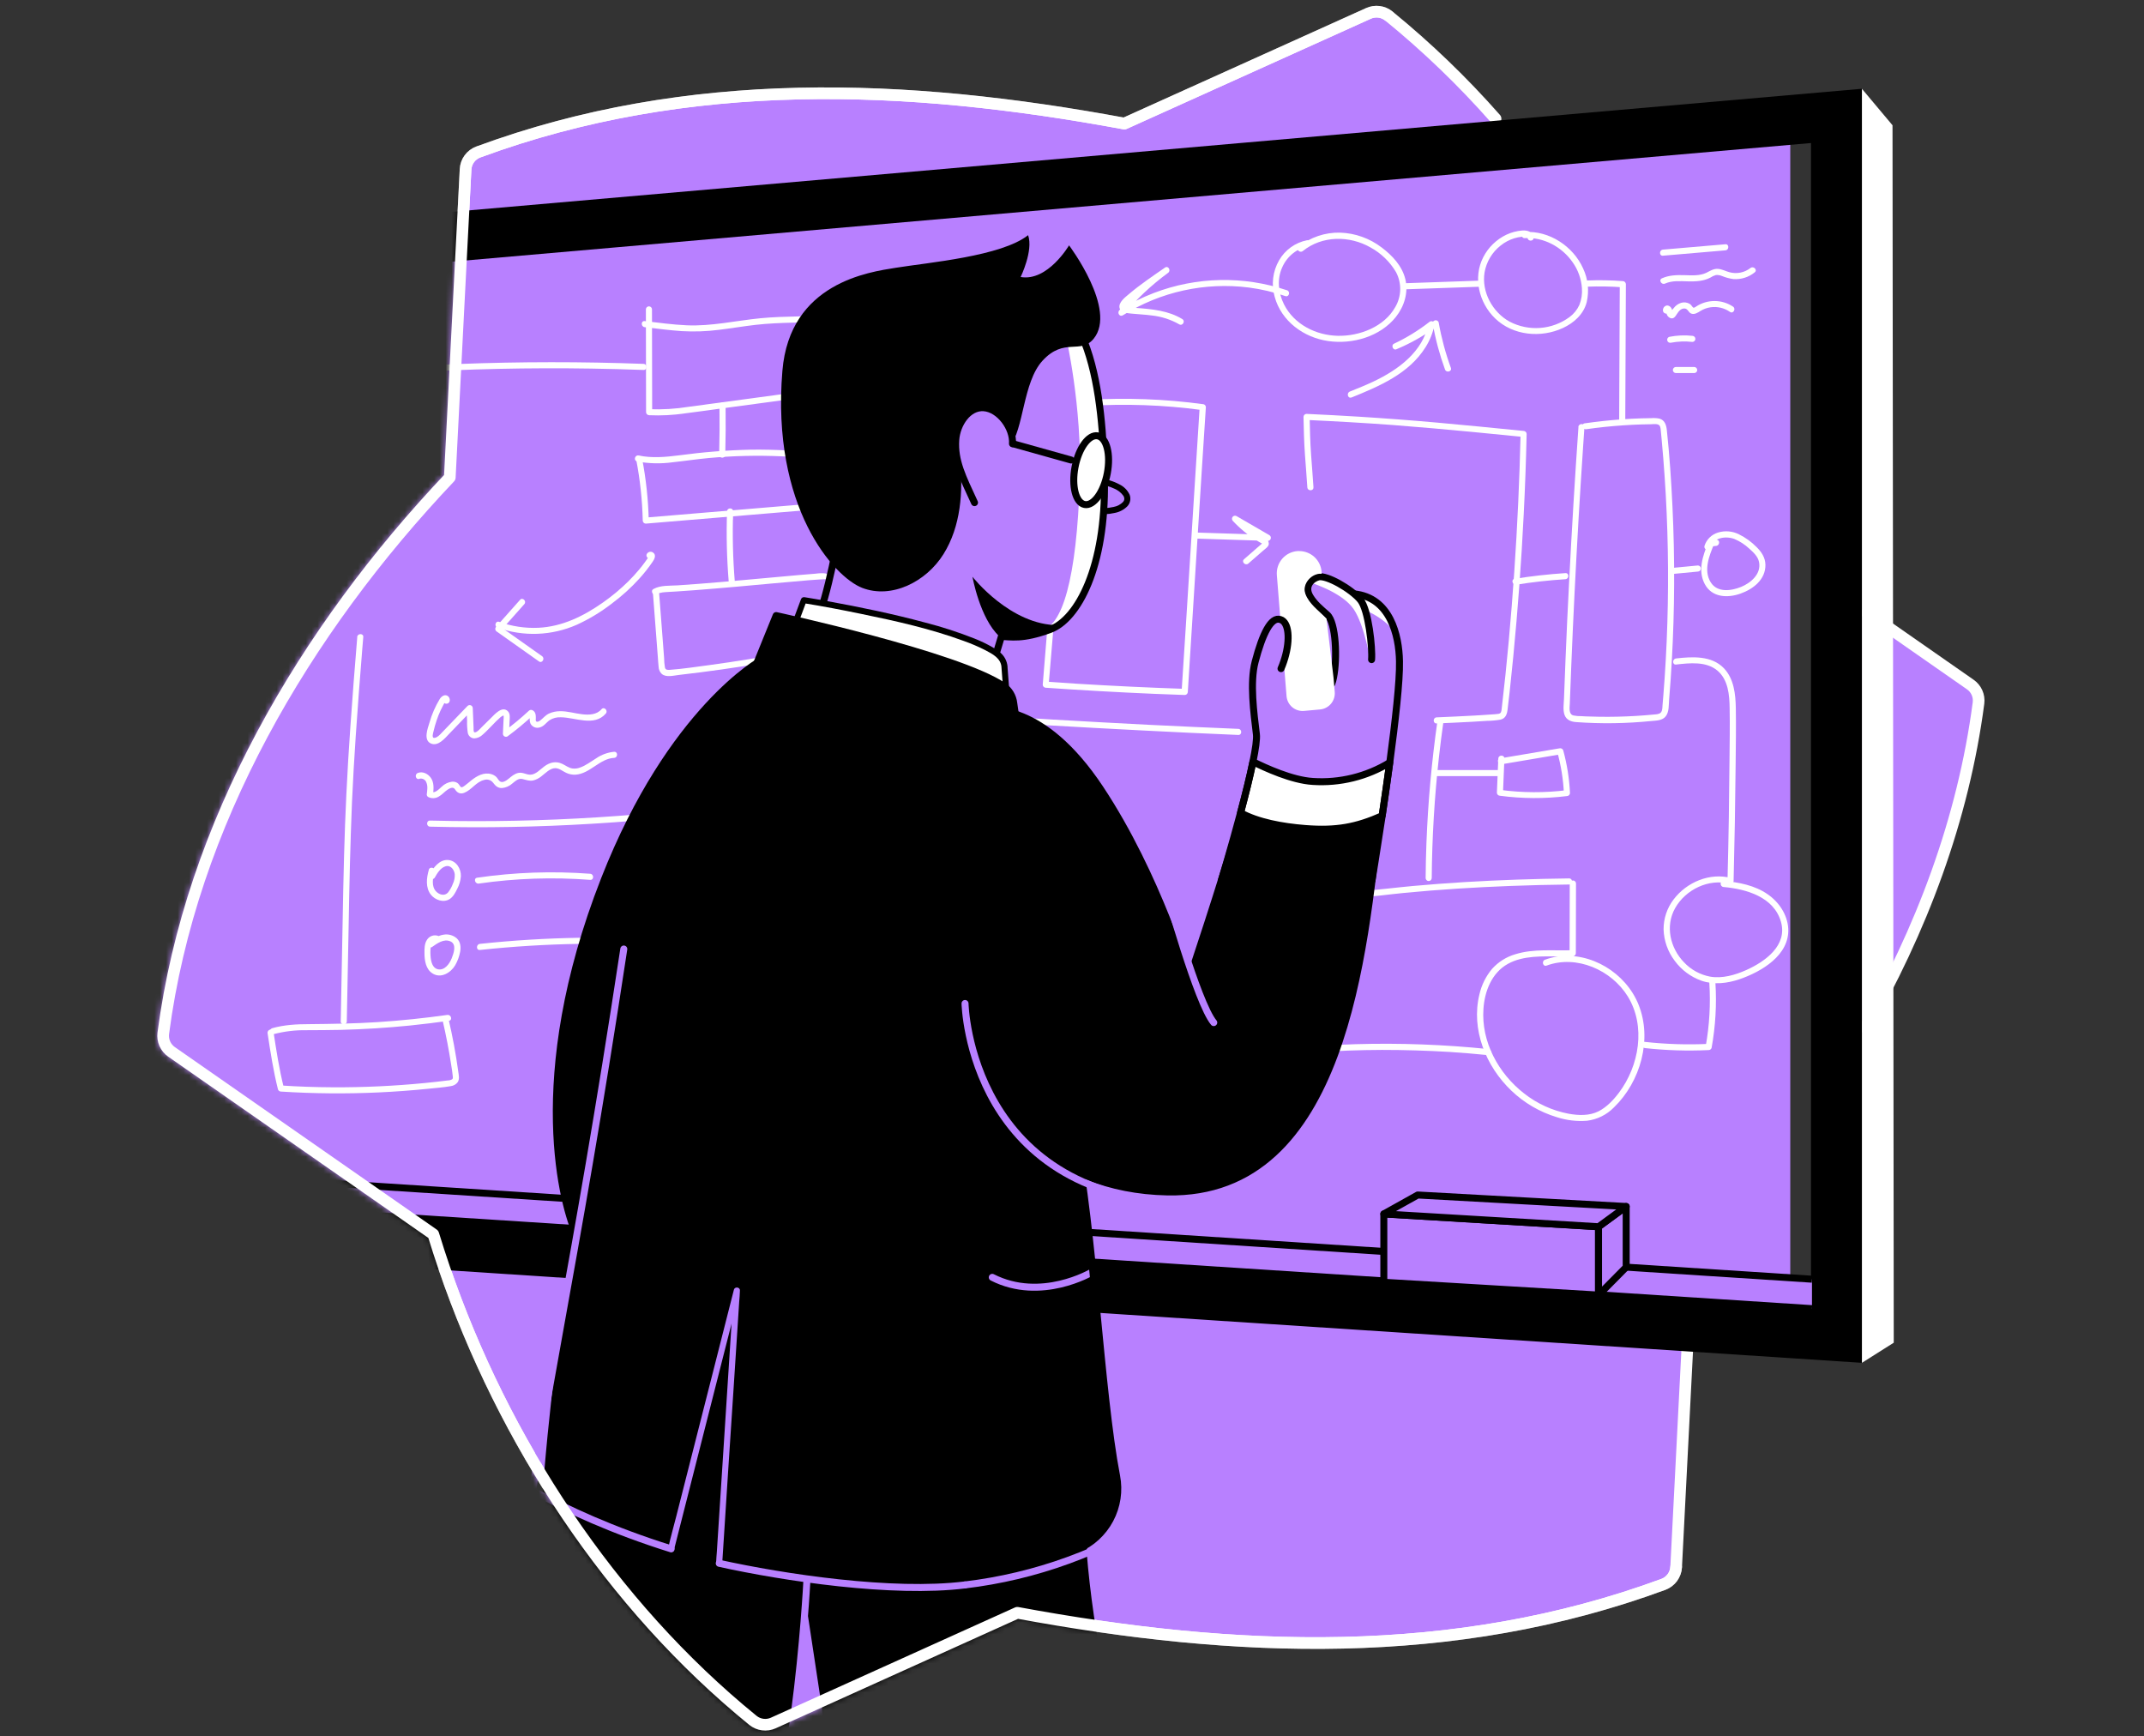 <svg width="368" height="298" viewBox="0 0 368 298" fill="none" xmlns="http://www.w3.org/2000/svg">
<rect x="0" y="0" width="368" height="298" fill="#333333" stroke="none"/>
<path d="M202.669 159.52C204.858 170.014 205.388 170.568 208.33 175.493" stroke="#B880FF" stroke-width="1.2" stroke-linecap="round" stroke-linejoin="round"/>
<path d="M319.673 104.574L338.173 117.47C338.679 117.819 339.079 118.299 339.33 118.86C339.58 119.421 339.672 120.039 339.595 120.649C336.978 140.592 329.801 159.685 319.673 177.205" fill="#B880FF"/>
<path d="M319.673 104.574L338.173 117.47C338.679 117.819 339.079 118.299 339.33 118.86C339.58 119.421 339.672 120.039 339.595 120.649C336.978 140.592 329.801 159.685 319.673 177.205" stroke="white" stroke-width="2" stroke-miterlimit="10"/>
<path d="M256.703 20.384C251.089 14.009 244.958 8.108 238.374 2.741C237.89 2.352 237.309 2.105 236.694 2.027C236.078 1.949 235.453 2.043 234.888 2.298L192.987 21.206C155.579 14.274 118.167 12.786 82.094 26.086C81.481 26.314 80.947 26.716 80.559 27.243C80.172 27.77 79.947 28.399 79.912 29.052C79.829 30.634 79.71 32.99 79.564 35.842C79.438 38.375 79.288 41.303 79.121 44.429C78.299 60.549 77.204 81.935 77.204 81.935C52.249 108.271 32.742 141.409 28.026 177.343C27.95 177.952 28.042 178.571 28.292 179.132C28.542 179.693 28.941 180.174 29.444 180.525L69.787 208.631L74.377 211.831C74.963 213.755 75.583 215.665 76.239 217.588C86.409 247.308 104.819 275.403 129.244 295.259C129.727 295.648 130.309 295.895 130.924 295.973C131.539 296.051 132.164 295.958 132.729 295.702L174.616 276.787C212.031 283.709 249.436 285.201 285.516 271.908C286.13 271.677 286.662 271.272 287.05 270.744C287.437 270.215 287.663 269.585 287.698 268.931L289.608 231.554" fill="#B880FF"/>
<path d="M256.703 20.384C251.089 14.009 244.958 8.108 238.374 2.741C237.89 2.352 237.309 2.105 236.694 2.027C236.078 1.949 235.453 2.043 234.888 2.298L192.987 21.206C155.579 14.274 118.167 12.786 82.094 26.086C81.481 26.314 80.947 26.716 80.559 27.243C80.172 27.77 79.947 28.399 79.912 29.052C79.829 30.634 79.71 32.99 79.564 35.842C79.438 38.375 79.288 41.303 79.121 44.429C78.299 60.549 77.204 81.935 77.204 81.935C52.249 108.27 32.742 141.409 28.026 177.343C27.95 177.952 28.042 178.571 28.292 179.132C28.542 179.693 28.941 180.174 29.444 180.525L69.787 208.631L74.377 211.831C74.963 213.755 75.583 215.665 76.239 217.588C86.409 247.308 104.819 275.403 129.244 295.259C129.727 295.648 130.309 295.895 130.924 295.973C131.539 296.051 132.164 295.958 132.729 295.702L174.616 276.787C212.031 283.709 249.436 285.201 285.516 271.908C286.13 271.677 286.662 271.272 287.05 270.744C287.437 270.215 287.663 269.585 287.698 268.931L289.608 231.554" stroke="white" stroke-width="2" stroke-linecap="round" stroke-linejoin="round"/>
<mask id="mask0_10258_408" style="mask-type:alpha" maskUnits="userSpaceOnUse" x="27" y="1" width="307" height="296">
<path d="M332.255 17.285C326.641 10.91 244.958 8.108 238.374 2.741C237.89 2.352 237.309 2.105 236.694 2.027C236.078 1.949 235.453 2.043 234.888 2.298L192.987 21.206C155.579 14.274 118.167 12.786 82.094 26.086C81.481 26.314 80.947 26.716 80.559 27.243C80.172 27.77 79.947 28.399 79.912 29.052C79.829 30.634 79.71 32.99 79.564 35.842C79.438 38.375 79.288 41.303 79.121 44.429C78.299 60.549 77.204 81.935 77.204 81.935C52.249 108.271 32.742 141.409 28.026 177.343C27.95 177.952 28.042 178.571 28.292 179.132C28.542 179.693 28.941 180.174 29.444 180.525L69.787 208.631L74.377 211.831C74.963 213.755 75.583 215.665 76.239 217.588C86.409 247.308 104.819 275.403 129.244 295.259C129.727 295.648 130.309 295.895 130.924 295.973C131.539 296.051 132.164 295.958 132.729 295.702L174.616 276.787C212.031 283.709 249.436 285.201 285.516 271.908C286.13 271.677 286.662 271.272 287.05 270.744C287.437 270.215 287.663 269.585 287.698 268.931L327.888 237.818" fill="#FF788F"/>
<path d="M332.255 17.285C326.641 10.91 244.958 8.108 238.374 2.741C237.89 2.352 237.309 2.105 236.694 2.027C236.078 1.949 235.453 2.043 234.888 2.298L192.987 21.206C155.579 14.274 118.167 12.786 82.094 26.086C81.481 26.314 80.947 26.716 80.559 27.243C80.172 27.77 79.947 28.399 79.912 29.052C79.829 30.634 79.71 32.99 79.564 35.842C79.438 38.375 79.288 41.303 79.121 44.429C78.299 60.549 77.204 81.935 77.204 81.935C52.249 108.27 32.742 141.409 28.026 177.343C27.95 177.952 28.042 178.571 28.292 179.132C28.542 179.693 28.941 180.174 29.444 180.525L69.787 208.631L74.377 211.831C74.963 213.755 75.583 215.665 76.239 217.588C86.409 247.308 104.819 275.403 129.244 295.259C129.727 295.648 130.309 295.895 130.924 295.973C131.539 296.051 132.164 295.958 132.729 295.702L174.616 276.787C212.031 283.709 249.436 285.201 285.516 271.908C286.13 271.677 286.662 271.272 287.05 270.744C287.437 270.215 287.663 269.585 287.698 268.931L327.888 237.818" stroke="white" stroke-width="2" stroke-linecap="round" stroke-linejoin="round"/>
</mask>
<g mask="url(#mask0_10258_408)">
<path d="M319.579 15.234L324.835 21.497L325.047 230.434L319.579 233.891V15.234Z" fill="white"/>
<path d="M307.286 229.883L4.729 210.075V46.849L307.286 20.438V229.883Z" fill="#B880FF"/>
<path d="M220.898 49.816C213.462 47.314 205.387 47.477 198.058 50.276C196.011 51.059 194.047 52.044 192.196 53.217L192.83 54.036C195.078 51.324 197.654 48.9 200.498 46.822C201.031 46.431 200.529 45.532 199.968 45.919C197.877 47.372 195.719 48.815 193.768 50.474C193.161 50.986 191.924 51.907 192.164 52.858C192.37 53.674 193.492 53.747 194.165 53.817C195.336 53.942 196.552 53.98 197.699 54.141C199.355 54.319 200.957 54.836 202.404 55.66C202.979 56.009 203.506 55.106 202.931 54.758C200.554 53.308 197.758 53.05 195.043 52.848L194.301 52.785C194.196 52.785 194.095 52.764 193.991 52.754C193.886 52.743 193.945 52.754 193.945 52.754L193.775 52.729C193.614 52.701 193.457 52.663 193.304 52.621L193.21 52.586C193.137 52.562 193.329 52.646 193.21 52.586C193.185 52.576 193.162 52.563 193.14 52.548C193.053 52.485 193.161 52.569 193.161 52.565L193.112 52.517C193.227 52.663 193.161 52.586 193.144 52.548C193.144 52.579 193.207 52.68 193.168 52.597C193.13 52.513 193.168 52.733 193.168 52.642C193.168 52.551 193.168 52.642 193.168 52.687C193.168 52.687 193.168 52.6 193.193 52.597C193.217 52.548 193.217 52.593 193.193 52.597C193.208 52.56 193.226 52.525 193.248 52.492C193.332 52.349 193.434 52.218 193.552 52.102C193.743 51.893 193.952 51.697 194.165 51.506C196.117 49.763 198.347 48.299 200.501 46.815L199.972 45.912C197.05 48.036 194.403 50.514 192.091 53.29C191.743 53.719 192.189 54.451 192.726 54.113C199.171 50.069 206.819 48.385 214.366 49.348C216.495 49.626 218.592 50.118 220.622 50.816C221.26 51.035 221.532 50.025 220.898 49.809V49.816Z" fill="white"/>
<path d="M225.446 83.631C225.331 81.773 225.171 79.915 225.038 78.054C224.885 75.89 224.829 73.719 224.787 71.547L224.265 72.07C229.231 72.3 234.194 72.579 239.154 72.948C243.657 73.297 248.153 73.691 252.649 74.123C255.605 74.409 258.562 74.699 261.52 74.994L260.997 74.471C260.813 82.371 260.451 90.272 259.909 98.172C259.369 106.017 258.675 113.856 257.748 121.677C257.696 122.106 257.665 122.44 257.187 122.513C256.766 122.58 256.326 122.59 255.901 122.621C254.981 122.691 254.054 122.75 253.113 122.803C250.938 122.925 248.763 123.019 246.588 123.113C245.919 123.141 245.916 124.186 246.588 124.158C248.606 124.071 250.624 123.984 252.642 123.873C253.518 123.826 254.392 123.773 255.263 123.712C256.032 123.704 256.799 123.634 257.557 123.503C258.432 123.294 258.669 122.562 258.766 121.76C258.888 120.764 258.993 119.767 259.115 118.767C259.333 116.74 259.542 114.713 259.742 112.685C260.532 104.564 261.129 96.425 261.534 88.27C261.766 83.676 261.933 79.079 262.035 74.478C262.033 74.34 261.977 74.209 261.879 74.112C261.782 74.014 261.65 73.958 261.513 73.956C256.56 73.464 251.607 72.969 246.651 72.526C242.155 72.127 237.654 71.786 233.149 71.505C230.186 71.324 227.223 71.166 224.258 71.031C224.119 71.032 223.987 71.088 223.889 71.185C223.791 71.283 223.736 71.416 223.735 71.554C223.777 73.725 223.832 75.897 223.986 78.061C224.118 79.919 224.279 81.777 224.394 83.638C224.435 84.307 225.481 84.31 225.439 83.638L225.446 83.631Z" fill="white"/>
<path d="M260.251 100.344C263.039 99.9 265.852 99.586 268.689 99.403C269.354 99.357 269.361 98.312 268.689 98.357C265.768 98.547 262.863 98.874 259.975 99.336C259.313 99.441 259.595 100.448 260.254 100.344H260.251Z" fill="white"/>
<path d="M270.927 73.309C270.306 82.197 269.771 91.089 269.32 99.986C269.087 104.401 268.883 108.821 268.706 113.248C268.616 115.471 268.529 117.696 268.445 119.922C268.414 120.804 268.239 121.829 268.539 122.683C268.839 123.537 269.627 123.854 270.48 123.923C274.804 124.238 279.147 124.177 283.46 123.739C284.324 123.662 285.37 123.669 285.938 122.899C286.506 122.128 286.415 120.975 286.489 120.083C286.675 117.875 286.828 115.668 286.949 113.46C287.447 104.639 287.487 95.797 287.067 86.972C286.858 82.58 286.569 78.178 286.098 73.808C286.004 72.947 285.75 72.096 284.826 71.842C284.367 71.752 283.898 71.725 283.432 71.762C282.857 71.762 282.285 71.779 281.714 71.796C279.539 71.866 277.37 72.017 275.207 72.25C274.137 72.365 273.067 72.501 272.004 72.65C271.338 72.748 271.62 73.755 272.279 73.661C274.386 73.357 276.503 73.135 278.629 72.996C279.654 72.926 280.686 72.877 281.714 72.842L283.258 72.811C283.662 72.811 284.223 72.71 284.61 72.867C284.997 73.023 285.014 73.459 285.053 73.808C285.112 74.351 285.157 74.895 285.21 75.439C285.307 76.484 285.401 77.558 285.485 78.617C285.652 80.709 285.795 82.8 285.914 84.891C286.378 93.277 286.431 101.672 286.07 110.076C285.98 112.167 285.864 114.259 285.722 116.35C285.652 117.395 285.576 118.417 285.492 119.448C285.45 119.964 285.408 120.494 285.363 120.996C285.328 121.397 285.363 121.954 285.07 122.278C284.777 122.602 284.265 122.582 283.885 122.627C283.348 122.679 282.808 122.724 282.271 122.766C281.251 122.848 280.228 122.908 279.201 122.948C277.11 123.036 275.004 123.043 272.885 122.968C272.404 122.968 271.92 122.934 271.435 122.906C270.968 122.919 270.5 122.878 270.041 122.784C269.212 122.543 269.421 121.417 269.445 120.762C269.522 118.622 269.604 116.483 269.693 114.346C269.865 110.124 270.055 105.905 270.264 101.69C270.683 93.256 271.176 84.825 271.746 76.397C271.815 75.359 271.886 74.32 271.958 73.281C272.004 72.609 270.958 72.612 270.913 73.281L270.927 73.309Z" fill="white"/>
<path d="M287.325 98.483L291.424 98.093C291.561 98.089 291.692 98.033 291.79 97.935C291.887 97.838 291.943 97.707 291.947 97.57C291.946 97.431 291.89 97.299 291.792 97.201C291.695 97.103 291.562 97.048 291.424 97.047L287.325 97.437C287.188 97.441 287.057 97.497 286.959 97.594C286.862 97.692 286.806 97.823 286.802 97.96C286.803 98.098 286.858 98.231 286.956 98.329C287.054 98.427 287.187 98.482 287.325 98.483Z" fill="white"/>
<path d="M287.677 114.049C289.988 113.788 292.863 113.46 294.787 115.095C296.628 116.646 296.851 119.277 296.879 121.529C296.938 124.613 296.879 127.705 296.851 130.789C296.825 133.975 296.788 137.159 296.739 140.343C296.681 143.961 296.604 147.579 296.509 151.2L297.171 150.694C293.494 149.708 289.504 151.391 287.259 154.364C286.132 155.84 285.527 157.648 285.541 159.505C285.6 161.455 286.267 163.337 287.447 164.89C288.603 166.465 290.204 167.658 292.044 168.313C294.184 169.045 296.506 168.769 298.607 168.044C302.347 166.758 307.202 163.918 306.934 159.331C306.791 156.95 305.331 154.8 303.407 153.476C301.197 151.938 298.464 151.416 295.833 151.182C295.164 151.123 295.167 152.169 295.833 152.228C299.744 152.576 304.459 153.929 305.683 158.184C306.85 162.252 302.974 165.022 299.757 166.469C297.834 167.333 295.613 167.982 293.484 167.602C291.788 167.272 290.239 166.419 289.054 165.162C286.663 162.691 285.788 158.92 287.531 155.839C289.333 152.656 293.31 150.726 296.896 151.688C296.973 151.708 297.055 151.711 297.133 151.696C297.212 151.68 297.286 151.647 297.35 151.599C297.414 151.55 297.466 151.488 297.502 151.416C297.538 151.345 297.557 151.266 297.558 151.186C297.728 144.529 297.844 137.869 297.907 131.208C297.935 127.98 297.997 124.742 297.938 121.515C297.896 119.141 297.621 116.482 295.892 114.684C293.777 112.481 290.462 112.686 287.681 113.004C287.019 113.08 287.012 114.126 287.681 114.049H287.677Z" fill="white"/>
<path d="M294.582 92.638L293.7 92.739C293.587 92.745 293.478 92.786 293.388 92.855C293.298 92.924 293.23 93.018 293.194 93.126C292.271 95.374 291.375 97.932 292.616 100.25C293.857 102.567 296.54 102.658 298.747 101.874C300.953 101.09 303.072 99.434 303.02 96.904C302.995 95.698 302.343 94.704 301.5 93.889C300.625 92.997 299.605 92.258 298.485 91.704C297.374 91.143 296.09 91.031 294.899 91.39C294.346 91.553 293.843 91.85 293.434 92.255C293.024 92.66 292.722 93.161 292.553 93.711C292.521 93.843 292.541 93.983 292.61 94.1C292.679 94.217 292.79 94.303 292.921 94.34C293.052 94.376 293.193 94.36 293.312 94.294C293.431 94.229 293.52 94.12 293.56 93.99C294.045 92.247 296.216 91.948 297.684 92.495C298.63 92.891 299.498 93.454 300.245 94.157C300.942 94.781 301.727 95.485 301.925 96.454C302.343 98.476 300.531 100.034 298.858 100.72C297.185 101.407 294.773 101.766 293.63 99.936C292.358 97.883 293.369 95.405 294.195 93.401L293.689 93.784L294.571 93.683C295.233 93.61 295.24 92.561 294.571 92.638H294.582Z" fill="white"/>
<path d="M263.227 40.769C263.175 39.765 262.126 39.497 261.283 39.559C260.332 39.633 259.402 39.88 258.54 40.288C256.844 41.104 255.46 42.45 254.598 44.122C252.785 47.635 253.852 51.985 256.644 54.665C259.711 57.606 264.503 58.042 268.278 56.286C270.153 55.411 271.794 53.947 272.338 51.891C272.799 49.935 272.583 47.88 271.725 46.063C270.024 42.267 265.911 39.545 261.711 39.824C261.042 39.866 261.039 40.912 261.711 40.87C264.942 40.657 268.093 42.369 269.923 45C270.855 46.307 271.408 47.846 271.523 49.447C271.601 50.43 271.452 51.417 271.087 52.333C270.706 53.163 270.121 53.883 269.386 54.424C267.917 55.499 266.176 56.141 264.361 56.279C262.546 56.416 260.729 56.043 259.115 55.202C256.187 53.598 254.274 50.109 254.81 46.764C255.126 44.939 256.106 43.295 257.56 42.149C258.259 41.584 259.058 41.159 259.916 40.894C260.341 40.762 260.778 40.675 261.22 40.633C261.345 40.633 262.171 40.553 262.182 40.793C262.22 41.462 263.266 41.466 263.227 40.793V40.769Z" fill="white"/>
<path d="M224.334 41.232C223.336 41.431 222.391 41.842 221.565 42.437C220.738 43.031 220.048 43.796 219.542 44.679C219.001 45.62 218.655 46.661 218.527 47.739C218.398 48.817 218.488 49.91 218.792 50.953C219.946 55.135 223.766 57.923 227.966 58.53C232.166 59.136 236.899 57.77 239.593 54.389C241.025 52.594 241.764 50.207 241.217 47.92C240.67 45.634 238.959 43.836 237.171 42.487C235.115 40.909 232.619 40.014 230.029 39.925C227.436 39.863 224.904 40.72 222.881 42.344C222.358 42.766 223.1 43.501 223.62 43.083C226.924 40.406 231.636 40.409 235.236 42.466C237.05 43.458 238.563 44.921 239.614 46.7C240.11 47.63 240.358 48.671 240.334 49.724C240.31 50.778 240.015 51.807 239.478 52.713C237.578 56.097 233.333 57.714 229.611 57.631C225.889 57.547 222.131 55.693 220.389 52.235C219.409 50.283 219.158 47.889 220.089 45.867C220.494 44.941 221.118 44.127 221.907 43.495C222.696 42.863 223.627 42.432 224.62 42.239C225.282 42.124 225.003 41.117 224.345 41.232H224.334Z" fill="white"/>
<path d="M240.886 49.662L254.158 49.202C254.831 49.181 254.831 48.136 254.158 48.157L240.886 48.617C240.217 48.641 240.213 49.687 240.886 49.662Z" fill="white"/>
<path d="M272.477 49.199C274.5 49.118 276.526 49.154 278.545 49.307L278.023 48.784L277.939 67.019L277.918 72.23C277.918 72.368 277.973 72.501 278.071 72.6C278.169 72.698 278.302 72.753 278.441 72.753C278.579 72.753 278.712 72.698 278.81 72.6C278.908 72.501 278.964 72.368 278.964 72.23L279.044 53.995L279.068 48.767C279.065 48.629 279.008 48.498 278.911 48.401C278.814 48.303 278.683 48.247 278.545 48.244C276.526 48.091 274.5 48.055 272.477 48.136C271.808 48.163 271.805 49.209 272.477 49.181V49.199Z" fill="white"/>
<path d="M231.953 68.228C236.739 66.29 241.852 64.139 244.699 59.563C245.43 58.401 245.943 57.114 246.212 55.767C246.237 55.657 246.227 55.542 246.182 55.438C246.137 55.334 246.06 55.248 245.962 55.191C245.864 55.134 245.751 55.11 245.638 55.122C245.526 55.134 245.42 55.182 245.337 55.259C243.452 56.724 241.411 57.977 239.252 58.995C238.725 59.246 239.105 60.18 239.656 59.95C242.162 58.908 244.529 57.561 246.703 55.938L245.933 55.628C246.402 58.279 247.102 60.885 248.024 63.414C248.251 64.042 249.262 63.763 249.032 63.136C248.107 60.606 247.408 58.001 246.94 55.349C246.919 55.272 246.88 55.201 246.826 55.141C246.773 55.081 246.706 55.034 246.632 55.004C246.558 54.973 246.477 54.961 246.397 54.966C246.317 54.972 246.24 54.995 246.17 55.035C244.074 56.611 241.792 57.919 239.374 58.932L239.778 59.887C242.013 58.822 244.124 57.515 246.072 55.987L245.198 55.478C244.264 60.358 239.991 63.46 235.787 65.457C234.442 66.091 233.065 66.652 231.688 67.199C231.072 67.45 231.34 68.461 231.967 68.207L231.953 68.228Z" fill="white"/>
<path d="M285.432 43.882L296.15 42.966C296.812 42.91 296.819 41.864 296.15 41.92L285.432 42.837C284.77 42.896 284.763 43.942 285.432 43.882Z" fill="white"/>
<path d="M285.792 48.667C287.022 48.12 288.43 48.256 289.741 48.288C291.051 48.319 292.369 48.267 293.55 47.653C293.851 47.452 294.181 47.299 294.529 47.2C294.887 47.171 295.246 47.231 295.575 47.374C296.199 47.631 296.854 47.805 297.523 47.894C298.847 47.99 300.158 47.576 301.186 46.737C301.713 46.318 300.97 45.583 300.448 45.998C299.947 46.388 299.362 46.656 298.74 46.782C298.117 46.908 297.474 46.888 296.861 46.723C296.164 46.535 295.547 46.175 294.826 46.141C294.104 46.106 293.529 46.489 292.884 46.813C291.717 47.371 290.347 47.256 289.092 47.221C287.775 47.186 286.475 47.221 285.258 47.765C284.645 48.04 285.175 48.943 285.785 48.667H285.792Z" fill="white"/>
<path d="M286.178 52.801C286.601 53.295 286.528 53.485 285.959 53.369C285.981 53.444 285.999 53.521 286.011 53.599C286.026 53.717 286.05 53.833 286.084 53.947C286.178 54.208 286.368 54.423 286.614 54.55C287.255 54.861 287.555 54.313 287.855 53.853C288.155 53.393 288.552 52.909 289.144 52.944C289.737 52.978 289.786 53.641 290.305 53.825C290.887 54.017 291.413 53.651 291.884 53.362C292.404 53.038 292.985 52.825 293.592 52.738C294.767 52.566 295.964 52.849 296.938 53.529C297.492 53.912 298.015 53.006 297.464 52.626C296.528 52.001 295.429 51.664 294.303 51.66C293.177 51.656 292.075 51.983 291.135 52.602C290.943 52.72 290.737 52.912 290.566 52.738C290.396 52.564 290.284 52.32 290.047 52.163C289.824 52.027 289.574 51.94 289.314 51.908C289.055 51.875 288.792 51.898 288.542 51.975C288.031 52.14 287.585 52.46 287.266 52.891C287.144 53.045 286.788 53.404 286.774 53.606L286.74 53.665L287.088 53.609C287.088 53.609 287.057 53.494 287.057 53.508C287.052 53.367 287.023 53.228 286.973 53.097C286.799 52.557 286.199 52.191 285.708 52.609C285.314 52.958 285.297 53.703 285.907 53.818C286.517 53.933 286.844 52.933 286.185 52.808L286.178 52.801Z" fill="white"/>
<path d="M286.802 58.816C288.014 58.586 289.254 58.54 290.479 58.68C290.617 58.679 290.75 58.624 290.848 58.526C290.946 58.428 291.001 58.296 291.002 58.157C290.998 58.02 290.942 57.889 290.845 57.791C290.748 57.694 290.617 57.638 290.479 57.635C289.159 57.492 287.825 57.551 286.523 57.809C286.393 57.849 286.284 57.938 286.219 58.057C286.154 58.177 286.137 58.317 286.174 58.448C286.21 58.579 286.296 58.691 286.413 58.759C286.531 58.828 286.67 58.848 286.802 58.816Z" fill="white"/>
<path d="M287.656 64.026H290.793C290.932 64.026 291.065 63.971 291.163 63.873C291.261 63.775 291.316 63.642 291.316 63.503C291.316 63.365 291.261 63.232 291.163 63.134C291.065 63.036 290.932 62.98 290.793 62.98H287.656C287.517 62.98 287.384 63.036 287.286 63.134C287.188 63.232 287.133 63.365 287.133 63.503C287.133 63.642 287.188 63.775 287.286 63.873C287.384 63.971 287.517 64.026 287.656 64.026Z" fill="white"/>
<path d="M246.731 123.696C245.737 130.652 245.104 137.655 244.835 144.677C244.758 146.678 244.713 148.68 244.699 150.683C244.699 150.821 244.754 150.954 244.852 151.052C244.95 151.15 245.083 151.205 245.222 151.205C245.361 151.205 245.494 151.15 245.592 151.052C245.69 150.954 245.745 150.821 245.745 150.683C245.8 143.731 246.216 136.787 246.989 129.879C247.21 127.906 247.46 125.938 247.738 123.974C247.773 123.843 247.756 123.704 247.691 123.585C247.626 123.466 247.519 123.376 247.39 123.333C247.258 123.295 247.117 123.31 246.996 123.375C246.876 123.441 246.785 123.551 246.745 123.682L246.731 123.696Z" fill="white"/>
<path d="M224.46 153.058C229.799 154.926 235.63 153.755 241.095 153.232C247.09 152.657 253.106 152.281 259.125 152.05C262.524 151.92 265.925 151.837 269.327 151.8C269.996 151.8 269.999 150.754 269.327 150.754C263.36 150.827 257.393 151.022 251.44 151.381C248.447 151.563 245.458 151.788 242.472 152.057C239.607 152.319 236.749 152.692 233.877 152.901C230.803 153.127 227.68 153.079 224.738 152.05C224.104 151.827 223.829 152.835 224.46 153.058Z" fill="white"/>
<path d="M269.435 151.628L269.407 163.597L269.93 163.074C266.667 163.203 263.255 162.774 260.084 163.771C258.548 164.219 257.168 165.089 256.1 166.28C255.042 167.544 254.3 169.041 253.932 170.647C252.454 176.677 255.04 183.027 259.432 187.196C261.631 189.296 264.293 190.848 267.204 191.727C268.876 192.27 270.638 192.479 272.39 192.344C274.15 192.129 275.785 191.32 277.022 190.05C281.574 185.659 283.645 178.371 281.236 172.394C279.051 166.981 273.066 163.286 267.225 164.175C266.528 164.285 265.844 164.463 265.183 164.708C264.555 164.938 264.834 165.949 265.458 165.716C270.602 163.816 276.587 166.461 279.399 171.01C282.536 176.123 281.351 182.937 277.862 187.551C276.928 188.789 275.771 190.012 274.377 190.723C272.802 191.518 270.93 191.444 269.24 191.138C266.448 190.607 263.825 189.411 261.593 187.652C257.194 184.23 254.214 178.782 254.622 173.125C254.831 170.107 256.041 166.967 258.804 165.426C261.46 163.949 264.73 164.14 267.654 164.147C268.424 164.147 269.191 164.147 269.958 164.116C270.096 164.114 270.228 164.058 270.325 163.961C270.423 163.863 270.479 163.731 270.48 163.593L270.508 151.624C270.508 151.486 270.453 151.353 270.355 151.255C270.257 151.157 270.124 151.102 269.985 151.102C269.847 151.102 269.714 151.157 269.616 151.255C269.518 151.353 269.463 151.486 269.463 151.624L269.435 151.628Z" fill="white"/>
<path d="M226.698 179.604C228.039 180.583 229.814 180.371 231.371 180.301C233.319 180.231 235.269 180.193 237.223 180.186C241.097 180.186 244.968 180.302 248.837 180.535C251.039 180.679 253.247 180.863 255.459 181.089C256.124 181.158 256.121 180.113 255.459 180.043C247.892 179.263 240.282 178.983 232.678 179.203C231.685 179.231 230.692 179.297 229.698 179.301C228.824 179.301 227.956 179.21 227.259 178.68C226.715 178.283 226.192 179.193 226.729 179.583L226.698 179.604Z" fill="white"/>
<path d="M110.657 56.151C112.776 56.395 114.898 56.684 117.028 56.827C119.164 56.952 121.308 56.876 123.43 56.601C125.522 56.346 127.613 55.987 129.721 55.747C131.83 55.506 134.012 55.426 136.162 55.37L143.621 55.179C144.294 55.161 144.297 54.116 143.621 54.133L137.027 54.3C134.841 54.356 132.653 54.405 130.478 54.621C126.271 55.036 122.113 56.015 117.875 55.827C115.459 55.722 113.054 55.381 110.657 55.105C109.987 55.029 109.994 56.074 110.657 56.151Z" fill="white"/>
<path d="M110.862 53.083L110.893 70.736C110.897 70.874 110.953 71.005 111.05 71.102C111.147 71.199 111.278 71.256 111.416 71.259C113.459 71.351 115.506 71.247 117.529 70.949C119.523 70.698 121.513 70.416 123.507 70.147L135.618 68.509L142.491 67.579C142.622 67.539 142.732 67.45 142.797 67.329C142.863 67.21 142.878 67.069 142.84 66.937C142.801 66.805 142.712 66.694 142.593 66.625C142.473 66.557 142.332 66.538 142.199 66.571C134.182 67.652 126.201 68.753 118.202 69.816C115.959 70.177 113.686 70.314 111.416 70.228L111.939 70.75L111.907 53.097C111.907 52.958 111.852 52.825 111.754 52.727C111.656 52.629 111.523 52.574 111.385 52.574C111.246 52.574 111.113 52.629 111.015 52.727C110.917 52.825 110.862 52.958 110.862 53.097V53.083Z" fill="white"/>
<path d="M124.542 71.082V69.601H123.496C123.531 72.412 123.512 75.226 123.44 78.042C123.44 78.715 124.486 78.715 124.486 78.042C124.558 75.231 124.577 72.417 124.542 69.601C124.542 69.462 124.487 69.329 124.389 69.231C124.291 69.133 124.158 69.078 124.019 69.078C123.88 69.078 123.747 69.133 123.649 69.231C123.551 69.329 123.496 69.462 123.496 69.601V71.082C123.496 71.221 123.551 71.354 123.649 71.452C123.747 71.55 123.88 71.605 124.019 71.605C124.158 71.605 124.291 71.55 124.389 71.452C124.487 71.354 124.542 71.221 124.542 71.082Z" fill="white"/>
<path d="M109.349 79.195C111.364 79.567 113.426 79.615 115.456 79.335C117.547 79.112 119.589 78.798 121.67 78.606C125.856 78.222 130.063 78.126 134.263 78.317C136.647 78.422 139.024 78.62 141.394 78.913C142.059 78.993 142.052 77.948 141.394 77.867C137.249 77.355 133.075 77.122 128.899 77.17C124.764 77.264 120.638 77.59 116.54 78.146C114.25 78.439 111.908 78.655 109.628 78.171C108.973 78.031 108.691 79.038 109.349 79.181V79.195Z" fill="white"/>
<path d="M109.206 78.917C109.869 82.354 110.242 85.841 110.322 89.341C110.323 89.479 110.379 89.611 110.477 89.709C110.574 89.807 110.706 89.862 110.844 89.864L129.226 88.327L138.414 87.557L140.756 87.362C141.456 87.337 142.154 87.271 142.847 87.163C144.408 86.842 143.732 85.023 143.478 83.981C143.076 82.354 142.611 80.738 142.084 79.133C141.882 78.523 141.7 77.93 141.143 77.55C140.672 77.23 140.045 77.226 139.748 77.784C139.452 78.341 140.341 78.91 140.651 78.31C140.491 78.62 140.355 78.192 140.568 78.422C140.635 78.483 140.699 78.548 140.759 78.617C140.902 78.865 141.005 79.132 141.066 79.412C141.277 80.05 141.48 80.692 141.672 81.335C142.042 82.574 142.372 83.822 142.662 85.079C142.772 85.356 142.826 85.652 142.823 85.95C142.77 86.17 142.593 86.156 142.39 86.177C141.669 86.264 140.944 86.299 140.222 86.358L136.148 86.706L120.021 88.055L110.831 88.826L111.353 89.348C111.269 85.755 110.884 82.174 110.203 78.645C110.074 77.983 109.067 78.265 109.192 78.924L109.206 78.917Z" fill="white"/>
<path d="M85.415 107.726C89.845 109.299 94.708 109.117 99.008 107.217C101.12 106.251 103.115 105.047 104.954 103.627C106.691 102.342 108.297 100.888 109.75 99.288C110.57 98.381 111.328 97.419 112.019 96.409C112.332 95.953 112.691 95.252 112.102 94.837C112.008 94.767 111.898 94.72 111.782 94.701C111.665 94.682 111.546 94.691 111.434 94.728C111.322 94.765 111.221 94.829 111.139 94.913C111.057 94.998 110.996 95.101 110.963 95.214C110.939 95.343 110.965 95.477 111.034 95.588C111.104 95.7 111.214 95.781 111.34 95.816C111.467 95.851 111.603 95.837 111.72 95.777C111.837 95.717 111.927 95.616 111.973 95.493L111.36 95.51C111.323 95.575 111.283 95.638 111.238 95.698C111.172 95.803 111.102 95.904 111.032 96.005C110.907 96.186 110.778 96.353 110.645 96.545C110.356 96.942 110.049 97.333 109.732 97.716C109.122 98.452 108.471 99.156 107.791 99.828C106.452 101.143 105.007 102.344 103.469 103.418C100.155 105.746 96.498 107.548 92.403 107.74C90.116 107.844 87.83 107.497 85.676 106.719C85.042 106.489 84.77 107.5 85.398 107.726H85.415Z" fill="white"/>
<path d="M89.256 102.953L85.157 107.564C85.102 107.622 85.061 107.691 85.037 107.767C85.012 107.842 85.004 107.923 85.015 108.001C85.025 108.08 85.053 108.156 85.096 108.222C85.14 108.289 85.197 108.345 85.265 108.387L92.511 113.514C93.062 113.904 93.585 112.998 93.038 112.611L85.785 107.481L85.889 108.303L89.995 103.685C90.441 103.183 89.706 102.441 89.256 102.946V102.953Z" fill="white"/>
<path d="M125.814 89.09L125.838 87.758C125.838 87.086 124.817 87.086 124.792 87.758C124.652 91.784 124.748 95.814 125.078 99.828C125.134 100.494 126.18 100.501 126.124 99.828C125.793 95.814 125.698 91.784 125.838 87.758H124.792L124.768 89.09C124.768 89.763 125.814 89.763 125.814 89.09Z" fill="white"/>
<path d="M112.691 101.983C113.336 101.634 114.086 101.634 114.783 101.585L116.121 101.509C117.139 101.444 118.157 101.372 119.174 101.293C121.516 101.115 123.852 100.916 126.19 100.711C130.404 100.338 134.611 99.93 138.828 99.581C139.48 99.529 140.135 99.477 140.79 99.438C140.986 99.438 141.181 99.414 141.376 99.41C141.432 99.41 141.494 99.41 141.547 99.41C141.599 99.41 141.599 99.473 141.48 99.41C141.362 99.348 140.965 99.25 141.153 98.787C140.902 99.41 141.913 99.682 142.16 99.065C142.564 98.055 140.243 98.438 139.891 98.463C138.148 98.595 136.378 98.755 134.625 98.916C129.745 99.355 124.866 99.815 119.986 100.195C118.759 100.292 117.547 100.383 116.302 100.46C114.946 100.547 113.375 100.411 112.162 101.087C111.573 101.418 112.102 102.321 112.688 101.993L112.691 101.983Z" fill="white"/>
<path d="M112.064 101.699L112.629 109.067L112.911 112.754C112.956 113.319 112.981 113.89 113.047 114.455C113.063 114.916 113.261 115.352 113.598 115.668C114.354 116.302 115.633 115.933 116.508 115.835C117.756 115.691 119.002 115.54 120.248 115.382C122.641 115.075 125.031 114.736 127.417 114.364C130.149 113.937 132.874 113.463 135.59 112.942C136.252 112.817 135.973 111.81 135.315 111.935C130.798 112.795 126.267 113.532 121.722 114.148C119.484 114.448 117.233 114.789 114.981 114.957C114.591 114.985 114.235 114.992 114.131 114.556C114.041 114.017 113.993 113.471 113.988 112.925L113.72 109.412L113.127 101.699C113.075 101.029 112.029 101.026 112.081 101.699H112.064Z" fill="white"/>
<path d="M76.831 120.741C77.326 120.525 77.291 119.838 76.935 119.514C76.416 119.043 75.785 119.483 75.482 119.96C74.713 121.227 74.119 122.591 73.715 124.017C73.412 125.014 72.634 126.993 73.945 127.593C75.182 128.158 76.35 126.718 77.082 125.955L80.975 121.905L80.082 121.535L80.173 123.731C80.149 124.415 80.19 125.1 80.295 125.777C80.346 126.037 80.483 126.272 80.684 126.444C80.885 126.616 81.139 126.715 81.403 126.725C81.957 126.69 82.478 126.454 82.871 126.063C83.407 125.599 83.895 125.066 84.397 124.568C84.876 124.047 85.382 123.551 85.913 123.083C85.959 123.048 86.349 122.752 86.422 122.818C86.496 122.884 86.422 123.592 86.422 123.714L86.321 125.93C86.323 126.022 86.348 126.112 86.394 126.191C86.441 126.27 86.507 126.335 86.587 126.38C86.666 126.426 86.756 126.45 86.848 126.45C86.939 126.45 87.029 126.426 87.109 126.38C88.649 125.247 90.121 124.023 91.518 122.717L90.887 122.801C90.967 122.842 90.925 123.17 90.922 123.337C90.901 123.635 90.95 123.933 91.065 124.209C91.213 124.478 91.449 124.689 91.734 124.805C92.019 124.921 92.335 124.936 92.63 124.846C93.365 124.665 93.745 124.013 94.327 123.602C94.904 123.237 95.58 123.062 96.261 123.1C98.746 123.118 101.998 124.763 103.985 122.456C104.421 121.947 103.685 121.204 103.246 121.717C102.417 122.679 101.096 122.717 99.921 122.581C98.649 122.438 97.419 122.037 96.126 122.055C95.476 122.054 94.834 122.189 94.24 122.452C93.644 122.731 93.271 123.212 92.769 123.613C92.616 123.735 92.232 123.989 92.03 123.801C91.908 123.686 91.968 123.376 91.971 123.233C91.971 122.71 91.936 122.163 91.413 121.898C91.313 121.841 91.197 121.819 91.083 121.833C90.969 121.848 90.862 121.898 90.779 121.978C89.449 123.221 88.046 124.385 86.579 125.463L87.367 125.916L87.464 123.783C87.489 123.205 87.621 122.487 87.151 122.041C86.171 121.11 84.913 122.598 84.282 123.215L82.707 124.77C82.512 124.961 81.776 125.843 81.41 125.662C81.243 125.578 81.292 125.042 81.285 124.895L81.24 123.801L81.145 121.521C81.142 121.42 81.11 121.321 81.052 121.237C80.994 121.153 80.913 121.088 80.819 121.049C80.724 121.01 80.621 120.999 80.521 121.017C80.42 121.035 80.328 121.082 80.253 121.152L77.315 124.205L75.816 125.763C75.496 126.112 75.084 126.568 74.59 126.634C74.032 126.711 74.346 125.788 74.415 125.495C74.555 124.882 74.726 124.277 74.928 123.682C75.127 123.081 75.359 122.491 75.625 121.915C75.771 121.609 75.924 121.302 76.085 121.006C76.161 120.866 76.235 120.727 76.315 120.594C76.346 120.534 76.381 120.476 76.419 120.42C76.594 120.26 76.555 120.061 76.304 119.824C75.691 120.096 76.221 120.995 76.831 120.727V120.741Z" fill="white"/>
<path d="M71.965 133.659C72.211 133.586 72.476 133.612 72.703 133.73C72.931 133.849 73.104 134.051 73.185 134.294C73.461 134.925 73.332 135.688 73.248 136.336C73.247 136.428 73.27 136.519 73.317 136.599C73.362 136.678 73.429 136.744 73.509 136.789C73.79 136.929 74.102 136.995 74.415 136.982C74.728 136.968 75.033 136.876 75.301 136.713C75.876 136.402 76.277 135.883 76.814 135.528C77.214 135.263 77.786 134.966 78.096 135.468C78.466 136.057 78.981 136.333 79.671 136.068C80.951 135.569 81.717 134.182 83.091 133.858C83.364 133.767 83.659 133.762 83.934 133.845C84.21 133.928 84.454 134.095 84.631 134.322C85.035 134.872 85.468 135.287 86.203 135.242C86.852 135.17 87.462 134.896 87.946 134.458C88.451 134.05 88.97 133.53 89.671 133.694C90.312 133.844 90.849 134.081 91.518 133.942C92.007 133.817 92.464 133.591 92.86 133.279C93.557 132.764 94.401 131.798 95.359 131.833C96.028 131.861 96.596 132.37 97.185 132.635C97.686 132.873 98.239 132.982 98.792 132.952C101.302 132.774 102.922 130.184 105.414 130.066C106.083 130.031 106.087 128.986 105.414 129.02C104.307 129.126 103.246 129.512 102.33 130.143C101.434 130.69 100.563 131.376 99.562 131.725C99.142 131.891 98.686 131.946 98.238 131.885C97.59 131.781 97.07 131.356 96.495 131.087C95.401 130.578 94.387 130.829 93.446 131.516C92.749 132.021 91.936 132.966 91.006 132.952C90.309 132.952 89.72 132.499 88.984 132.645C88.329 132.774 87.817 133.224 87.311 133.635C86.963 133.931 86.238 134.458 85.774 134.074C85.52 133.862 85.391 133.516 85.136 133.293C84.909 133.098 84.643 132.952 84.356 132.865C83.063 132.471 81.85 133.164 80.87 133.949C80.553 134.203 80.25 134.475 79.922 134.715C79.717 134.865 79.288 135.263 79.072 135.043C78.856 134.823 78.772 134.52 78.469 134.346C78.199 134.191 77.887 134.124 77.577 134.154C76.921 134.242 76.31 134.537 75.834 134.998C75.423 135.346 74.691 136.211 74.064 135.89L74.322 136.34C74.443 135.374 74.534 134.283 73.924 133.45C73.426 132.774 72.53 132.338 71.714 132.656C71.091 132.893 71.366 133.903 71.993 133.663L71.965 133.659Z" fill="white"/>
<path d="M73.805 141.872C83.111 142.104 92.415 141.936 101.716 141.367C104.314 141.211 106.909 141.024 109.502 140.806C110.168 140.75 110.172 139.704 109.502 139.76C100.224 140.538 90.93 140.926 81.62 140.924C79.015 140.924 76.414 140.892 73.816 140.826C73.14 140.809 73.143 141.855 73.816 141.872H73.805Z" fill="white"/>
<path d="M73.607 149.278C73.206 150.672 73.007 152.334 73.955 153.544C74.683 154.457 76.102 154.973 77.158 154.311C77.789 153.917 78.148 153.213 78.465 152.568C78.828 151.897 79.046 151.157 79.106 150.397C79.162 149.079 78.298 147.688 76.897 147.591C75.401 147.49 74.352 148.957 73.711 150.107C73.647 150.227 73.632 150.366 73.669 150.496C73.706 150.627 73.792 150.738 73.909 150.806C74.026 150.874 74.165 150.894 74.296 150.862C74.427 150.83 74.541 150.748 74.614 150.634C75.032 149.888 75.604 148.926 76.486 148.671C77.367 148.417 77.974 149.278 78.054 150.041C78.084 150.604 77.974 151.166 77.733 151.676C77.534 152.219 77.249 152.727 76.89 153.181C76.301 153.84 75.377 153.551 74.84 152.979C74 152.083 74.297 150.609 74.603 149.56C74.792 148.912 73.781 148.636 73.593 149.281L73.607 149.278Z" fill="white"/>
<path d="M82.181 151.639C88.512 150.727 94.924 150.513 101.302 151.002C101.974 151.05 101.971 150.005 101.302 149.956C94.83 149.47 88.324 149.696 81.902 150.632C81.236 150.726 81.519 151.734 82.181 151.639Z" fill="white"/>
<path d="M75.308 160.654C74.948 160.5 74.544 160.481 74.172 160.6C73.799 160.72 73.482 160.971 73.279 161.305C72.847 161.961 72.851 162.822 72.858 163.574C72.858 164.829 73.084 166.342 74.234 167.06C75.674 167.98 77.371 166.945 78.124 165.666C78.538 164.947 78.828 164.163 78.981 163.348C79.128 162.532 79.044 161.65 78.413 161.048C78.106 160.776 77.741 160.578 77.346 160.468C76.952 160.357 76.537 160.338 76.134 160.41C75.189 160.549 74.391 161.107 73.617 161.643C73.5 161.716 73.415 161.832 73.38 161.965C73.345 162.099 73.363 162.24 73.429 162.361C73.499 162.476 73.611 162.559 73.741 162.593C73.871 162.628 74.008 162.611 74.126 162.546C75.008 161.922 76.162 161.065 77.298 161.553C78.434 162.041 77.87 163.613 77.524 164.481C77.151 165.404 76.315 166.603 75.147 166.345C74.273 166.15 74.004 165.125 73.924 164.348C73.854 163.745 73.854 163.136 73.924 162.532C73.943 162.245 74.053 161.972 74.238 161.752C74.356 161.633 74.586 161.48 74.764 161.556C74.883 161.617 75.02 161.631 75.149 161.596C75.277 161.561 75.389 161.48 75.461 161.368C75.525 161.25 75.542 161.112 75.507 160.982C75.472 160.852 75.388 160.741 75.273 160.671L75.308 160.654Z" fill="white"/>
<path d="M82.369 163.033C88.029 162.426 93.708 162.078 99.405 161.987C100.078 161.987 100.078 160.941 99.405 160.941C93.713 161.034 88.034 161.383 82.369 161.987C81.707 162.057 81.7 163.106 82.369 163.033Z" fill="white"/>
<path d="M69.717 63.953C80.278 63.322 90.85 63.089 101.434 63.256C104.441 63.3 107.446 63.38 110.451 63.493C111.123 63.518 111.123 62.472 110.451 62.448C99.881 62.057 89.308 62.064 78.734 62.469C75.73 62.585 72.728 62.732 69.728 62.911C69.059 62.953 69.055 63.999 69.728 63.957L69.717 63.953Z" fill="white"/>
<path d="M61.321 109.343C60.899 114.442 60.495 119.544 60.143 124.65C59.871 128.561 59.631 132.471 59.446 136.389C59.279 139.874 59.148 143.36 59.056 146.845C58.951 150.654 58.878 154.467 58.808 158.28C58.715 163.216 58.621 168.151 58.526 173.086C58.526 173.822 58.494 174.557 58.48 175.292C58.48 175.965 59.526 175.965 59.526 175.292C59.633 170.164 59.732 165.037 59.822 159.912C59.895 155.984 59.965 152.059 60.066 148.135C60.157 144.649 60.272 141.164 60.415 137.661C60.586 133.859 60.809 130.056 61.063 126.257C61.412 121.346 61.76 116.435 62.171 111.528C62.23 110.796 62.29 110.063 62.353 109.329C62.408 108.66 61.363 108.663 61.307 109.329L61.321 109.343Z" fill="white"/>
<path d="M46.996 177.472C48.831 176.997 50.72 176.772 52.615 176.803C54.574 176.779 56.532 176.803 58.491 176.747C62.457 176.647 66.418 176.399 70.373 176.001C72.606 175.769 74.834 175.498 77.058 175.189C77.72 175.095 77.438 174.088 76.779 174.182C72.812 174.742 68.828 175.153 64.824 175.416C60.889 175.67 56.961 175.726 53.019 175.764C50.9 175.764 48.764 175.883 46.718 176.461C46.588 176.502 46.478 176.591 46.413 176.71C46.348 176.829 46.332 176.969 46.368 177.1C46.404 177.231 46.49 177.343 46.608 177.412C46.725 177.481 46.864 177.501 46.996 177.469V177.472Z" fill="white"/>
<path d="M45.93 177.336C46.421 180.563 46.916 183.79 47.711 186.959C47.744 187.066 47.81 187.161 47.901 187.228C47.991 187.296 48.1 187.333 48.213 187.335C53.814 187.692 59.43 187.741 65.037 187.481C67.839 187.351 70.635 187.144 73.426 186.861C74.74 186.725 76.078 186.631 77.375 186.401C77.608 186.374 77.834 186.3 78.038 186.184C78.242 186.068 78.421 185.912 78.563 185.725C78.912 185.185 78.741 184.522 78.661 183.93C78.243 180.867 77.679 177.828 76.971 174.812C76.817 174.157 75.81 174.432 75.963 175.091C76.56 177.647 77.055 180.213 77.448 182.79C77.546 183.424 77.661 184.066 77.716 184.707C77.734 184.895 77.772 185.094 77.615 185.226C77.379 185.358 77.112 185.428 76.841 185.429C75.534 185.599 74.224 185.735 72.913 185.868C67.671 186.383 62.406 186.628 57.139 186.6C54.162 186.588 51.187 186.485 48.213 186.289L48.718 186.673C47.924 183.505 47.429 180.277 46.937 177.05C46.836 176.388 45.829 176.67 45.93 177.329V177.336Z" fill="white"/>
<path d="M246.26 133.198H257.333C257.472 133.198 257.605 133.143 257.703 133.045C257.801 132.947 257.856 132.814 257.856 132.675C257.856 132.536 257.801 132.404 257.703 132.305C257.605 132.207 257.472 132.152 257.333 132.152H246.278C246.139 132.152 246.006 132.207 245.908 132.305C245.81 132.404 245.755 132.536 245.755 132.675C245.755 132.814 245.81 132.947 245.908 133.045C246.006 133.143 246.139 133.198 246.278 133.198H246.26Z" fill="white"/>
<path d="M257.173 130.15L256.929 136.044C256.933 136.181 256.989 136.312 257.086 136.409C257.184 136.507 257.314 136.563 257.452 136.566C261.268 137.077 265.133 137.096 268.954 136.622C269.091 136.619 269.223 136.564 269.32 136.466C269.418 136.369 269.474 136.237 269.476 136.099C269.359 133.624 268.97 131.17 268.316 128.78C268.273 128.651 268.182 128.543 268.062 128.479C267.942 128.414 267.803 128.397 267.671 128.432L257.48 130.153C256.818 130.265 257.096 131.272 257.759 131.161L267.95 129.439L267.305 129.09C267.939 131.39 268.316 133.752 268.431 136.134L268.954 135.611C265.133 136.085 261.268 136.066 257.452 135.556L257.975 136.078L258.219 130.185C258.247 129.512 257.201 129.512 257.173 130.185V130.15Z" fill="white"/>
<path d="M172.375 124.01C177.498 124.342 182.624 124.645 187.752 124.92C193.224 125.219 198.697 125.499 204.172 125.76C206.96 125.892 209.748 126.016 212.537 126.132C213.213 126.16 213.209 125.115 212.537 125.087C207.408 124.875 202.28 124.643 197.152 124.39C191.676 124.111 186.204 123.812 180.736 123.494C177.948 123.331 175.16 123.161 172.371 122.982C171.699 122.94 171.702 123.985 172.371 124.027L172.375 124.01Z" fill="white"/>
<path d="M282.278 179.866C285.93 180.271 289.608 180.387 293.278 180.214C293.392 180.213 293.503 180.176 293.594 180.106C293.685 180.037 293.752 179.941 293.783 179.831C294.45 176.153 294.67 172.408 294.438 168.678C294.397 168.012 293.348 168.005 293.393 168.678C293.624 172.31 293.416 175.956 292.773 179.538L293.278 179.151C289.608 179.324 285.93 179.208 282.278 178.803C281.609 178.726 281.616 179.772 282.278 179.848V179.866Z" fill="white"/>
<path d="M186.511 69.674C193.114 69.254 199.741 69.487 206.298 70.371L205.914 69.866L204.705 88.92L203.506 107.96L202.809 118.744L203.332 118.221C197.132 118.012 190.935 117.717 184.741 117.336C182.984 117.229 181.229 117.113 179.474 116.987L179.997 117.51L180.809 107.866C180.865 107.194 179.82 107.197 179.764 107.866L178.976 117.507C178.978 117.645 179.034 117.777 179.131 117.874C179.229 117.972 179.361 118.028 179.499 118.03C185.687 118.459 191.88 118.808 198.079 119.075C199.836 119.15 201.595 119.216 203.356 119.274C203.494 119.271 203.625 119.215 203.723 119.118C203.82 119.02 203.876 118.889 203.879 118.751L205.078 99.707L206.28 80.667L206.977 69.883C206.977 69.769 206.94 69.657 206.87 69.566C206.801 69.475 206.704 69.409 206.594 69.378C199.946 68.47 193.225 68.222 186.529 68.635C185.86 68.677 185.856 69.723 186.529 69.681L186.511 69.674Z" fill="white"/>
<path d="M205.165 92.429L217.625 92.826C217.738 92.822 217.846 92.782 217.935 92.712C218.023 92.641 218.086 92.545 218.116 92.436C218.146 92.327 218.14 92.211 218.099 92.106C218.058 92.001 217.985 91.911 217.89 91.85L212.24 88.571C212.13 88.509 212.001 88.489 211.877 88.515C211.753 88.54 211.643 88.609 211.566 88.71C211.489 88.81 211.451 88.934 211.458 89.061C211.465 89.187 211.518 89.306 211.606 89.397C212.809 90.692 214.18 91.82 215.684 92.75C215.858 92.858 216.032 92.962 216.206 93.06L216.555 93.248L216.67 93.311C216.729 93.367 216.757 93.342 216.75 93.238C216.931 93.07 216.663 93.238 216.632 93.269L216.318 93.544L215.809 93.987L213.53 95.974C213.021 96.416 213.763 97.152 214.269 96.713L216.802 94.503C217.13 94.217 217.653 93.903 217.768 93.457C217.799 93.245 217.76 93.028 217.658 92.84C217.555 92.651 217.395 92.501 217.2 92.412C216.325 91.908 215.477 91.36 214.659 90.77C213.838 90.13 213.07 89.425 212.362 88.661L211.728 89.481L217.381 92.76L217.642 91.788L205.182 91.39C204.51 91.37 204.51 92.415 205.182 92.436L205.165 92.429Z" fill="white"/>
<path d="M8.295 42.406V213.509L319.578 233.888V15.234L8.295 42.406ZM17.008 50.196L310.841 24.547V224.781L19.546 205.709L17.022 205.541L17.008 50.196Z" fill="black"/>
<path d="M311.012 219.535V224.589" stroke="black" stroke-width="1.2" stroke-miterlimit="10"/>
<path d="M311.012 224.59L57.383 208.167V203.113L311.012 219.536" fill="#B880FF"/>
<path d="M311.012 224.59L57.383 208.167V203.113L311.012 219.536" stroke="black" stroke-width="1.2" stroke-miterlimit="10"/>
<path d="M274.374 222.263L237.523 220.064V208.332L274.374 210.531V222.263Z" fill="#B880FF" stroke="black" stroke-width="1.2" stroke-linecap="round" stroke-linejoin="round"/>
<path d="M279.121 217.469L274.374 222.265V210.533L279.121 207.059V217.469Z" fill="#B880FF" stroke="black" stroke-width="1.2" stroke-linecap="round" stroke-linejoin="round"/>
<path d="M237.523 208.334L243.34 205.086L279.121 207.059L274.374 210.534L237.523 208.334Z" fill="#B880FF" stroke="black" stroke-width="1.2" stroke-linecap="round" stroke-linejoin="round"/>
<path d="M234.041 104.555C234.041 104.555 239.269 106.744 239.767 109.64C240.266 112.536 238.471 101.938 233.264 101.938C232.413 101.944 234.041 104.555 234.041 104.555Z" fill="white"/>
<path d="M220.922 105.89C220.922 105.89 220.922 108.106 221.047 110.598L220.486 104.945C220.513 104.817 220.524 104.686 220.518 104.555C220.722 104.976 220.858 105.426 220.922 105.89Z" fill="white"/>
<path d="M227.68 105.389C226.68 104.497 225.648 103.674 224.892 102.427C223.738 100.537 225.185 99.203 226.321 99.004C226.551 99.023 226.777 99.072 226.994 99.15L227.68 105.389Z" fill="white"/>
<path d="M219.671 104.106C219.568 104.112 219.466 104.132 219.368 104.165C216.402 105.124 213.718 113.753 215.6 124.053C216.44 128.667 210.752 144.404 209.521 148.928L211.829 151.35L234.651 150.545L240.464 118.88C240.684 117.706 240.22 111.986 239.617 110.627C238.481 108.072 236.055 107.811 234.292 107.414C233.786 105.992 233.494 102.952 232.413 101.935C231.019 100.607 228.266 99.53 226.99 99.146C226.773 99.068 226.547 99.019 226.317 99C225.181 99.199 223.735 100.534 224.888 102.423C225.648 103.67 226.68 104.493 227.677 105.385L227.809 105.5C229.318 106.87 229.552 113.07 228.883 116.287L229.346 120.501L222.104 121.268V121.174L219.671 104.106Z" fill="#B880FF"/>
<path d="M172.483 107.234L170.444 114.01" stroke="black" stroke-width="1.2" stroke-miterlimit="10"/>
<path d="M188.651 82.609C191.495 82.958 193.663 84.373 193.492 85.774C193.321 87.175 190.875 88.029 188.034 87.684" fill="#B880FF"/>
<path d="M188.651 83.124C189.564 83.228 190.454 83.48 191.286 83.87C191.895 84.129 192.423 84.548 192.813 85.082C192.928 85.255 192.986 85.46 192.977 85.668C192.977 85.689 192.977 85.773 192.977 85.668C192.973 85.7 192.967 85.731 192.959 85.762C192.959 85.814 192.928 85.867 192.91 85.919C192.893 85.971 192.942 85.856 192.91 85.919L192.865 86.003C192.844 86.037 192.743 86.173 192.785 86.125C192.339 86.582 191.761 86.889 191.133 87.003C190.118 87.233 189.069 87.278 188.038 87.135C187.899 87.135 187.766 87.19 187.668 87.288C187.57 87.386 187.515 87.519 187.515 87.658C187.519 87.796 187.575 87.927 187.672 88.024C187.769 88.121 187.9 88.177 188.038 88.181C189.137 88.324 190.254 88.272 191.335 88.028C192.158 87.876 192.916 87.477 193.506 86.884C193.749 86.622 193.913 86.297 193.981 85.946C194.049 85.595 194.017 85.232 193.89 84.898C193.535 84.142 192.936 83.528 192.189 83.155C191.093 82.566 189.89 82.2 188.651 82.078C188.513 82.079 188.381 82.134 188.283 82.232C188.185 82.33 188.129 82.463 188.129 82.601C188.132 82.739 188.188 82.869 188.286 82.967C188.383 83.064 188.514 83.12 188.651 83.124Z" fill="black"/>
<path d="M144.377 89.121C144.377 89.121 142.882 98.88 140.78 105.077" stroke="black" stroke-width="1.2" stroke-miterlimit="10"/>
<path d="M182.932 57.621C182.932 57.621 185.759 69.555 185.337 82.632C184.804 99.013 182.392 107.974 178.422 108.176C175.153 108.34 176.815 108.371 178.422 108.176C183.559 107.545 187.783 102.624 189.185 89.99C190.586 77.355 188.976 65.453 186.849 60.713C184.723 55.973 182.932 57.621 182.932 57.621Z" fill="white"/>
<path d="M171.347 75.449L183.838 78.945" stroke="black" stroke-width="1.2" stroke-linecap="round" stroke-linejoin="round"/>
<path d="M183.493 42.105C183.493 42.105 179.851 48.344 175.184 47.539C175.184 47.539 177.394 43.008 176.467 40.359C171.887 43.988 159.413 45.044 153.746 45.957C149.256 46.678 135.535 48.487 134.29 63.666C132.366 87.063 143.119 99.011 147.998 100.896C153.045 102.831 158.974 99.851 161.94 95.104C164.906 90.357 165.359 84.39 164.759 78.796C164.411 75.526 164.327 71.163 167.318 70.121C168.903 69.57 170.698 70.427 171.72 71.801C172.741 73.174 173.114 74.938 173.288 76.68C175.749 73.721 175.546 65.6 178.938 61.906C182.674 57.835 185.452 60.898 187.717 58.131C191.809 53.123 183.493 42.105 183.493 42.105Z" fill="black"/>
<path d="M167.265 86.26C165.223 81.844 163.801 79.066 164.048 75.48C164.233 72.793 166.171 69.788 168.858 69.973C171.545 70.158 173.967 73.458 173.783 76.149" fill="#B880FF"/>
<path d="M167.265 86.26C165.223 81.844 163.801 79.066 164.048 75.48C164.233 72.793 166.171 69.788 168.858 69.973C171.545 70.158 173.967 73.458 173.783 76.149" stroke="black" stroke-width="1.2" stroke-linecap="round" stroke-linejoin="round"/>
<path d="M171.514 109.2C173.563 109.283 175.459 109.792 180.227 108.043C185.051 106.272 189.808 97.193 189.568 82.474C189.327 67.756 187.285 48.206 173.385 49.112" stroke="black" stroke-width="1.2" stroke-miterlimit="10"/>
<path d="M172.41 114.445L173.239 125.399L133.255 115.651L137.975 102.988C137.975 102.988 165.216 107.324 171.371 112.399C171.674 112.651 171.922 112.963 172.101 113.315C172.279 113.667 172.385 114.051 172.41 114.445Z" fill="white"/>
<path d="M171.887 114.443L172.612 124.028L172.716 125.397L173.378 124.892L169.398 123.923L159.834 121.591L148.333 118.782L138.333 116.342L134.998 115.534C134.489 115.371 133.97 115.244 133.443 115.154C133.419 115.152 133.396 115.146 133.374 115.137L133.722 115.781L137.866 104.684L138.445 103.13L137.804 103.495C141.167 104.032 144.52 104.674 147.855 105.364C153.78 106.58 159.737 107.911 165.411 109.996C166.693 110.447 167.944 110.984 169.154 111.602C170.36 112.237 171.751 112.951 171.894 114.443C171.96 115.109 173.006 115.116 172.939 114.443C172.903 113.95 172.764 113.471 172.532 113.035C172.3 112.6 171.979 112.217 171.591 111.913C171.214 111.617 170.818 111.347 170.406 111.104C169.392 110.521 168.336 110.013 167.248 109.584C164.504 108.499 161.696 107.587 158.838 106.855C153.261 105.35 147.559 104.172 141.857 103.14C140.613 102.913 139.368 102.694 138.117 102.495C137.984 102.463 137.843 102.484 137.724 102.551C137.605 102.619 137.516 102.73 137.476 102.861L133.325 113.958L132.746 115.509C132.709 115.641 132.725 115.782 132.79 115.903C132.855 116.023 132.964 116.113 133.095 116.154L137.089 117.123L146.649 119.455L158.172 122.264L168.171 124.704C169.785 125.098 171.399 125.547 173.03 125.889L173.096 125.906C173.174 125.926 173.255 125.928 173.334 125.913C173.412 125.897 173.486 125.863 173.55 125.814C173.614 125.766 173.666 125.703 173.702 125.632C173.738 125.56 173.757 125.481 173.758 125.401L173.033 115.816L172.929 114.446C172.884 113.791 171.838 113.77 171.887 114.443Z" fill="black"/>
<path d="M182.134 175.751L173.94 120.139C173.854 119.4 173.487 118.722 172.915 118.246C166.715 113.129 137.089 106.49 133.604 105.716C133.508 105.696 133.408 105.71 133.321 105.756C133.235 105.802 133.167 105.876 133.13 105.967L130.341 112.816C130.341 112.816 114.713 121.344 103.198 150.677C89.643 185.217 96.227 207.506 98.423 212.214C98.67 212.741 98.757 213.329 98.674 213.905C96.133 231.143 94.045 248.79 93.25 264.122C93.217 264.775 93.405 265.421 93.784 265.955C102.978 278.976 113.793 290.802 125.988 300.728C126.512 301.152 127.143 301.421 127.811 301.506C128.479 301.59 129.157 301.488 129.77 301.209L174.271 281.148C174.625 280.988 175.007 280.9 175.395 280.888C175.783 280.877 176.17 280.943 176.533 281.081C178.993 282.036 181.597 284.298 184.166 286.243C184.638 286.601 185.208 286.808 185.8 286.834C186.393 286.861 186.979 286.707 187.482 286.393C187.985 286.079 188.38 285.619 188.616 285.075C188.851 284.531 188.916 283.929 188.801 283.347C188.418 281.395 188.069 279.325 187.756 277.248C187.205 273.49 186.787 269.709 186.536 266.575C186.494 266.09 186.576 265.601 186.774 265.156C186.972 264.71 187.28 264.322 187.668 264.028C188.981 263.057 190.02 261.764 190.685 260.273C191.349 258.782 191.617 257.145 191.461 255.52C190.094 241.491 182.134 175.751 182.134 175.751Z" fill="black"/>
<path d="M119.157 107.029L117.857 106.471C117.857 106.471 120.203 105.903 119.157 107.029Z" fill="#B880FF"/>
<path d="M138.086 277.404L144.645 320.699L128.118 322.978C136.239 314.505 138.483 271.496 138.483 271.496" fill="#B880FF"/>
<path d="M138.086 277.404L144.645 320.699L128.118 322.978C136.239 314.505 138.483 271.496 138.483 271.496" stroke="#B880FF" stroke-width="1.2" stroke-linecap="round" stroke-linejoin="round"/>
<path d="M166.917 98.984C166.917 98.984 168.168 106.091 171.514 109.2C172.406 110.029 184.66 107.269 181.663 107.29C173.452 107.342 166.917 98.984 166.917 98.984Z" fill="black"/>
<path d="M190.06 81.22C190.679 77.965 189.941 75.091 188.411 74.8C186.881 74.509 185.139 76.912 184.52 80.166C183.901 83.42 184.64 86.294 186.169 86.585C187.699 86.876 189.441 84.474 190.06 81.22Z" fill="white" stroke="black" stroke-width="1.2" stroke-miterlimit="10"/>
<path d="M170.315 219.219C178.68 223.489 187.362 218.352 187.362 218.352L170.315 219.219Z" fill="black"/>
<path d="M170.315 219.219C178.68 223.489 187.362 218.352 187.362 218.352" stroke="#B880FF" stroke-width="1.2" stroke-linecap="round" stroke-linejoin="round"/>
<path d="M236.707 140.7C234.117 162.888 230.852 205.155 200.386 204.559C159.573 203.757 157.168 149.354 157.168 149.354L168.896 121.723C169.942 121.998 178.878 120.329 188.825 135.316C198.773 150.303 204.028 168.322 204.028 168.322C204.028 168.322 209.605 151.815 213.233 139.202C216.673 140.547 220.507 141.129 224.589 141.404C228.935 141.697 232.936 141.634 236.707 140.7Z" fill="black" stroke="black" stroke-width="1.2" stroke-miterlimit="10"/>
<path d="M115.696 265.954L116.818 261.535L119.519 250.922L122.771 238.131L125.587 227.068L126.518 223.409C126.698 222.836 126.846 222.255 126.961 221.666C126.959 221.64 126.959 221.615 126.961 221.589L125.936 221.45L125.633 226.113L124.911 237.308L124.04 250.852L123.284 262.552L123.036 266.386C122.998 266.989 122.925 267.599 122.918 268.202C122.918 268.23 122.918 268.258 122.918 268.282C122.872 268.955 123.918 268.952 123.963 268.282L124.263 263.623L124.984 252.424L125.873 238.918L126.633 227.201L126.88 223.367C126.922 222.764 126.992 222.154 126.999 221.551C126.997 221.524 126.997 221.497 126.999 221.471C127.037 220.878 126.114 220.774 125.971 221.331L124.845 225.754L122.147 236.367L118.892 249.158L116.079 260.217C115.623 262.016 115.104 263.807 114.706 265.616C114.706 265.644 114.706 265.668 114.706 265.693C114.539 266.345 115.546 266.623 115.713 265.972L115.696 265.954Z" fill="#B880FF"/>
<path d="M184.403 194.609C187.724 211.147 188.878 238.908 191.652 253.32C192.146 255.866 191.75 258.504 190.531 260.793C189.311 263.082 187.342 264.882 184.953 265.892C182.984 266.759 180.893 267.316 178.753 267.544" stroke="black" stroke-width="1.2" stroke-linecap="round" stroke-linejoin="round"/>
<path d="M175.243 280.711L129.77 301.211C129.155 301.493 128.474 301.597 127.803 301.512C127.133 301.427 126.499 301.156 125.974 300.73C113.517 290.595 102.504 278.476 93.173 265.131C93.94 249.304 96.122 230.919 98.778 213.015C97.328 185.421 102.681 157.113 111.067 144.203C118.554 132.674 126.246 116.146 129.735 114.229L133.22 105.648C133.22 105.648 164.393 112.4 172.259 117.757C172.742 118.093 173.147 118.528 173.447 119.034C173.748 119.539 173.937 120.103 174.002 120.688L175.243 129.307" stroke="black" stroke-width="1.2" stroke-linecap="round" stroke-linejoin="round"/>
<path d="M107.07 162.871C98.409 220.031 92.707 242.163 89.915 267.543" stroke="#B880FF" stroke-width="1.2" stroke-linecap="round" stroke-linejoin="round"/>
<path d="M165.62 272.007C177.748 270.566 189.378 266.336 199.599 259.648" stroke="#B880FF" stroke-width="1.2" stroke-linecap="round" stroke-linejoin="round"/>
<path d="M123.455 268.297C134.5 270.737 153.195 273.553 165.627 272.005" stroke="#B880FF" stroke-width="1.2" stroke-linecap="round" stroke-linejoin="round"/>
<path d="M84.174 251.277C84.174 251.277 94.899 259.471 115.194 265.815" stroke="#B880FF" stroke-width="1.2" stroke-linecap="round" stroke-linejoin="round"/>
<path d="M165.641 172.219C165.641 172.219 166.314 206.556 205.315 206.556" stroke="#B880FF" stroke-width="1.2" stroke-linecap="round" stroke-linejoin="round"/>
<path d="M238.537 130.869C238.112 134.006 237.659 137.143 237.234 139.998C232.832 141.956 229.371 142.605 224.059 142.193C220.096 141.89 215.858 141.099 212.93 139.482C213.749 136.422 214.54 133.267 215.056 130.727C217.147 131.772 221.766 133.902 225.335 134.111C229.964 134.415 234.575 133.283 238.537 130.869Z" fill="white" stroke="black" stroke-width="1.2" stroke-linecap="round" stroke-linejoin="round"/>
<path d="M235.498 151.086C235.498 151.086 236.296 146.269 237.241 139.992C237.666 137.145 238.119 134.001 238.544 130.864C239.485 123.848 240.287 116.888 240.21 113.476C240.13 109.008 238.6 102.528 232.42 101.922" stroke="black" stroke-width="1.2" stroke-linecap="round" stroke-linejoin="round"/>
<path d="M224.836 99.95C224.836 99.95 230.347 101.588 232.354 104.554C234.292 107.416 235.233 113.787 235.383 113.787C235.533 113.787 235.951 114.202 235.097 108.301C234.4 103.404 231.145 100.093 228.273 99.389C225.401 98.685 224.836 99.95 224.836 99.95Z" fill="white"/>
<path d="M235.421 113.204C235.588 111.232 234.909 104.669 233.494 102.954C231.911 101.044 227.68 98.667 226.317 99.005C225.199 99.284 223.735 100.539 224.888 102.428C225.645 103.665 226.662 104.484 227.656 105.369L227.68 105.39L227.813 105.505C229.322 106.875 229.555 113.075 228.886 116.292C228.816 116.654 228.715 117.01 228.586 117.355" stroke="black" stroke-width="1.2" stroke-linecap="round" stroke-linejoin="round"/>
<path d="M226.589 121.756L223.843 122.007C223.478 122.042 223.109 122.003 222.759 121.894C222.409 121.785 222.084 121.607 221.803 121.371C221.522 121.134 221.291 120.845 221.123 120.519C220.955 120.192 220.854 119.836 220.825 119.47L220.347 113.521C221.421 110.328 221.354 107.202 220.03 106.438C219.948 106.392 219.862 106.355 219.772 106.327L219.166 98.757C219.118 98.247 219.173 97.734 219.327 97.246C219.48 96.758 219.73 96.306 220.062 95.916C220.393 95.526 220.799 95.207 221.256 94.976C221.712 94.746 222.21 94.609 222.721 94.574H223.003C223.965 94.576 224.892 94.937 225.602 95.587C226.311 96.237 226.752 97.129 226.837 98.088C226.852 98.213 226.852 98.339 226.837 98.464C225.115 98.335 223.442 100.238 224.049 101.897C224.672 103.64 226.283 104.717 227.684 106.18L228.886 116.288L229.099 118.759C229.157 119.488 228.927 120.211 228.457 120.771C227.988 121.332 227.317 121.686 226.589 121.756Z" fill="white"/>
<path d="M209.65 151.046C209.65 151.046 211.341 145.449 212.93 139.489C213.749 136.429 214.54 133.275 215.056 130.734C215.506 128.555 215.753 126.83 215.649 125.997C215.217 122.446 214.499 117.137 215.433 113.586C216.701 108.734 218.183 105.782 219.772 106.326C219.861 106.354 219.948 106.392 220.03 106.437C221.354 107.201 221.424 110.327 220.347 113.52C220.211 113.931 220.054 114.342 219.876 114.75" stroke="black" stroke-width="1.2" stroke-linecap="round" stroke-linejoin="round"/>
<path d="M200.226 152.945C200.226 152.945 205.499 172.09 208.33 175.496" stroke="#B880FF" stroke-width="1.2" stroke-linecap="round" stroke-linejoin="round"/>
<path d="M238.374 2.741C237.89 2.352 237.309 2.105 236.694 2.027C236.078 1.949 235.453 2.043 234.888 2.298L192.987 21.206C155.579 14.274 118.167 12.786 82.094 26.086C81.481 26.314 80.947 26.716 80.559 27.243C80.172 27.77 79.947 28.399 79.912 29.052C79.829 30.634 79.71 32.99 79.564 35.842C79.438 38.375 79.288 41.303 79.121 44.429C78.299 60.549 77.204 81.935 77.204 81.935C52.249 108.27 32.742 141.409 28.026 177.343C27.95 177.952 28.042 178.571 28.292 179.132C28.542 179.693 28.941 180.174 29.444 180.525L69.787 208.631L74.377 211.831C74.963 213.755 75.583 215.665 76.239 217.588C86.409 247.308 104.819 275.403 129.244 295.259C129.727 295.648 130.309 295.895 130.924 295.973C131.539 296.051 132.164 295.958 132.729 295.702L174.616 276.787C212.031 283.709 249.436 285.201 285.516 271.908C286.13 271.677 286.662 271.272 287.05 270.744C287.437 270.215 287.663 269.585 287.698 268.931" stroke="white" stroke-width="2" stroke-linecap="round" stroke-linejoin="round"/>
</g>
</svg>

